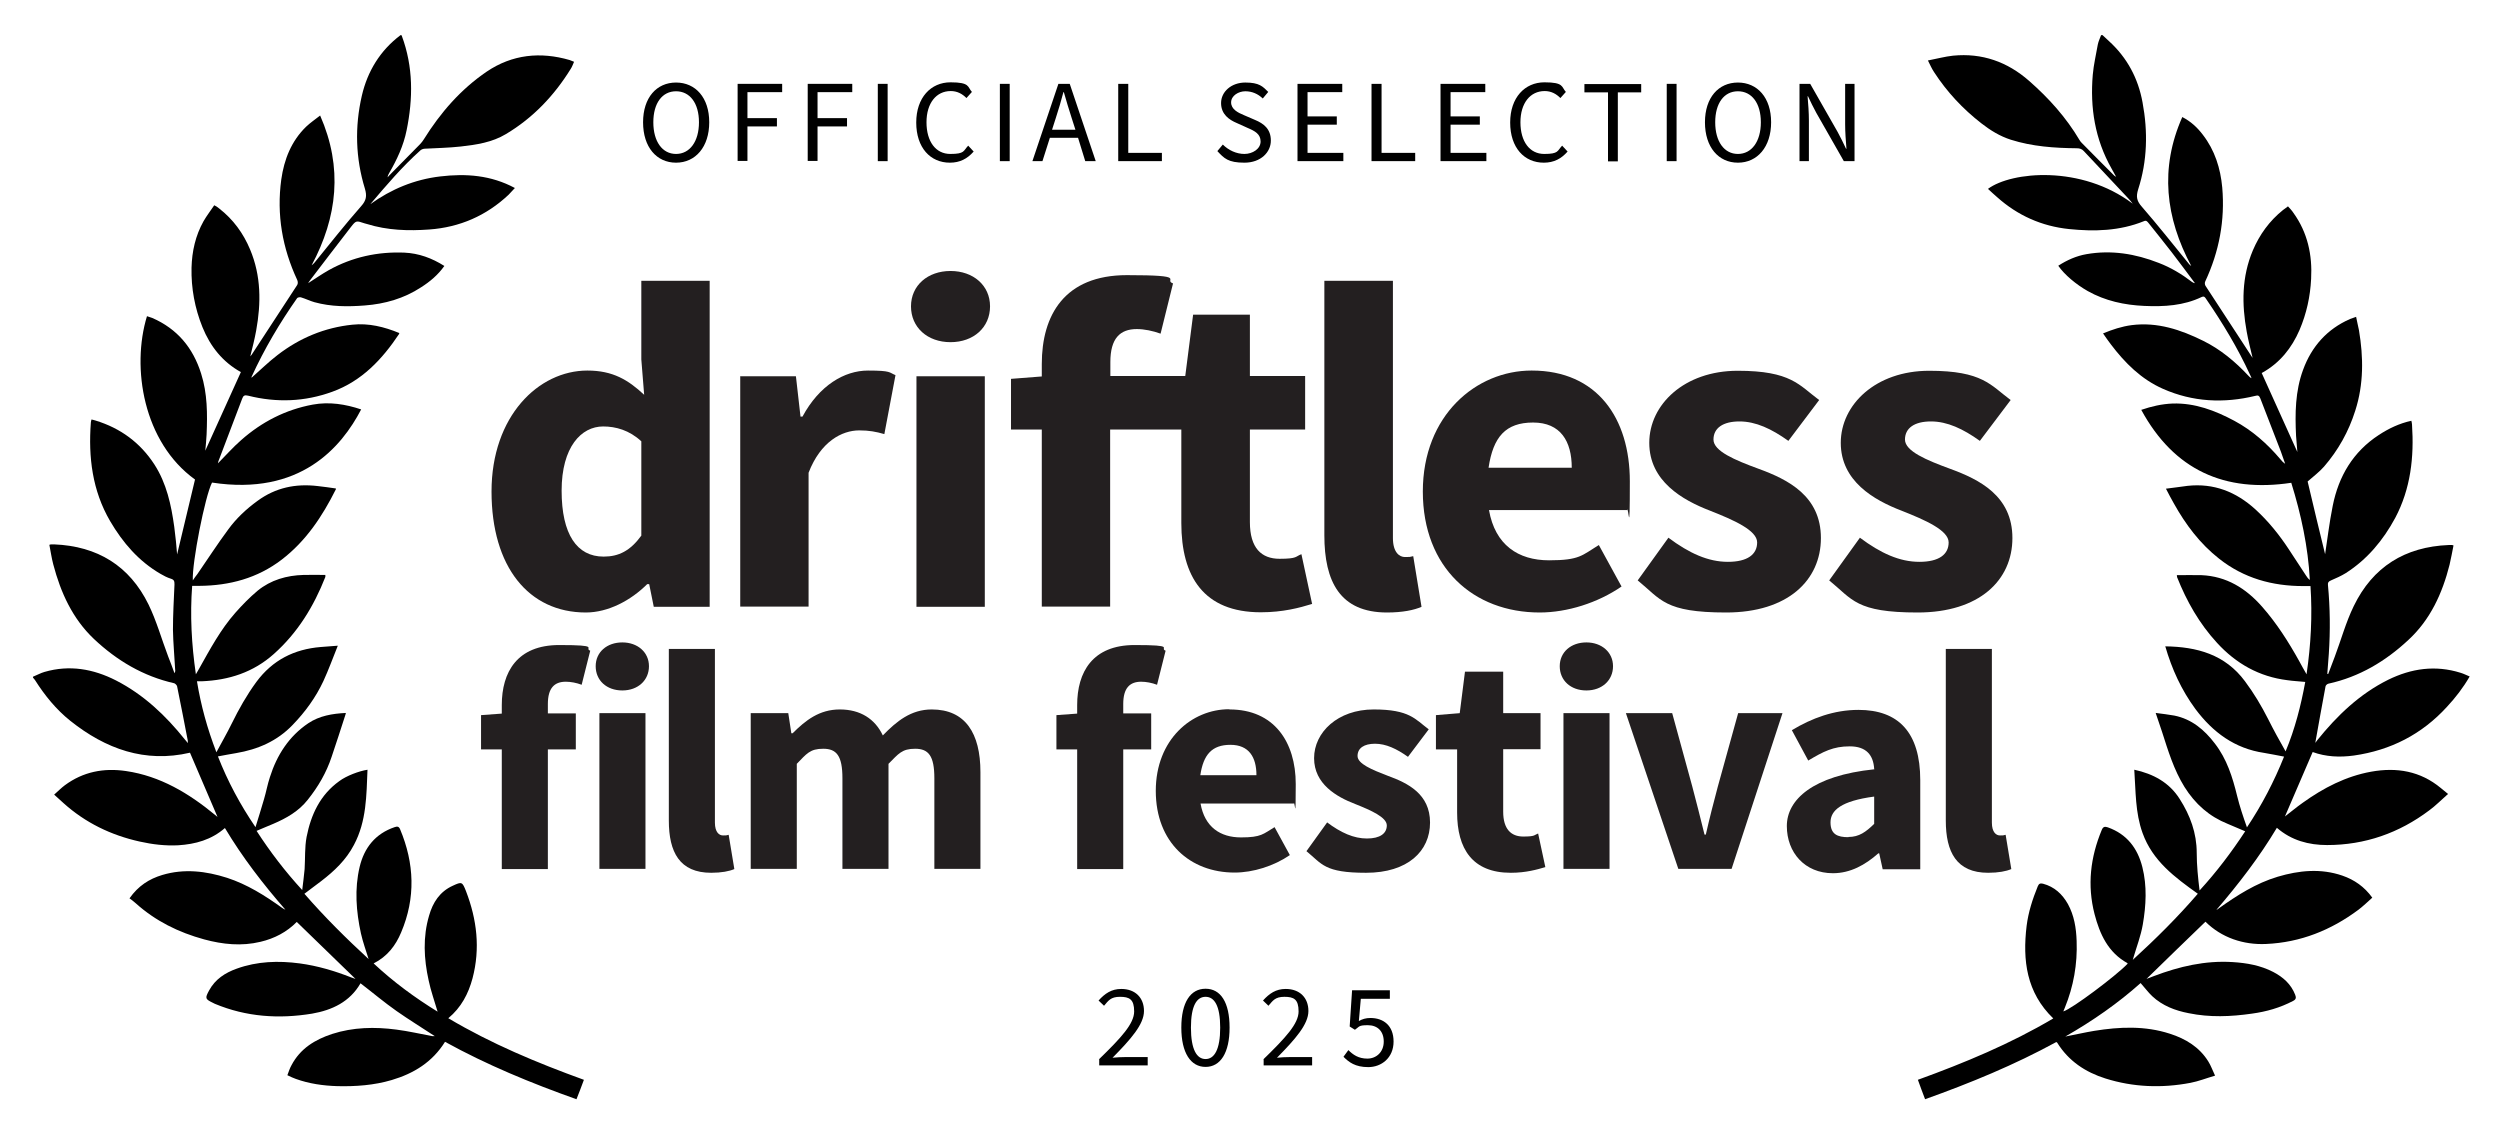 <?xml version="1.0" encoding="UTF-8"?>
<svg id="Layer_1" xmlns="http://www.w3.org/2000/svg" version="1.1" viewBox="0 0 1144.9 525.4">
  <!-- Generator: Adobe Illustrator 29.8.1, SVG Export Plug-In . SVG Version: 2.1.1 Build 2)  -->
  <defs>
    <style>
      .st0 {
        fill: #231f20;
      }
    </style>
  </defs>
  <path d="M184,16.4c5.3,14.2,5.2,28.7,2.2,43.3-1.4,7-4.4,13.4-8,19.6-.3.5-.6,1.1-.7,1.9.3-.3.6-.7.9-1,4.6-4.7,9.3-9.4,13.9-14.1.7-.7,1.3-1.5,1.8-2.3,7.6-12.2,16.9-22.9,28.8-31,11.7-7.9,24.6-9.2,38-5.3.6.2,1.1.4,2,.8-.5,1.1-.9,2.3-1.5,3.2-7.6,12.3-17.3,22.5-29.7,29.9-6.3,3.8-13.5,4.9-20.7,5.7-5.4.6-10.9.7-16.4,1-.7,0-1.5.3-2,.7-8.4,7.5-15.7,16.1-23,24.7,9.6-6.9,20.2-11.3,32-12.7,11.8-1.4,23.2-.6,34.2,5.3-1.1,1.2-2,2.2-2.9,3.1-10.2,9.6-22.4,14.9-36.3,15.9-9.6.7-19.2.4-28.5-2.5-.4-.1-.7-.2-1.1-.3-3.9-1.3-3.9-1.4-6.4,1.8-6.2,8-12.3,16-18.4,24-.4.5-.7,1-1.1,1.6,3.3-2.1,6.3-4.2,9.5-6,10.8-6,22.4-8.5,34.6-8,6.6.3,12.6,2.5,18.3,6.1-2.9,4.1-6.6,7.2-10.7,9.8-7.8,5.1-16.5,7.6-25.8,8.3-7.7.6-15.4.6-23-1.5-2.1-.6-4.1-1.6-6.1-2.2-.5-.2-1.5,0-1.8.3-8,11.4-15.1,23.4-20.9,36.1,0,.2,0,.5,0,.4,3.9-3.4,7.7-7.2,11.9-10.4,10.1-7.8,21.6-12.6,34.3-13.9,7.5-.8,14.6,1,21.4,3.8,0,.2.1.3,0,.4-7.8,11.7-17.1,21.6-30.6,26.5-12.6,4.6-25.5,5.1-38.6,1.8-1.6-.4-2.2,0-2.7,1.4-3.6,9.6-7.3,19.2-10.9,28.7-.1.3-.2.7-.2.9,3.6-3.6,6.9-7.4,10.7-10.7,9.4-8.3,20.3-13.9,32.7-16.2,7.6-1.4,15-.2,22.2,2.2-9,17.3-27.9,39.7-68.3,33.5-3.2,6.2-9.2,36.7-8.8,44.8.8-1.2,1.4-2,2.1-2.9,4.7-6.8,9.2-13.8,14.1-20.4,3.7-5.1,8.3-9.4,13.4-13.1,8.3-6.1,17.5-8,27.6-6.8,2.8.3,5.5.7,8.3,1.1,0,.2.1.3,0,.4-6.2,12.4-13.7,23.7-24.8,32.2-11.1,8.5-23.9,11.9-37.7,12-1.1,0-2.1,0-3.3,0-1,13.4-.3,26.7,1.7,40.5.7-1.2,1.1-1.9,1.5-2.6,5-8.9,9.8-17.9,16.6-25.6,3.2-3.6,6.5-7,10.2-10.1,6-4.9,13.3-7,21-7.2,3.3-.1,6.6,0,10,0,0,.4,0,.7,0,.9-5.3,13.5-12.7,25.6-23.6,35.3-9.4,8.4-20.6,12-33,12.5-.6,0-1.2,0-2.2,0,1.8,11,4.7,21.6,8.9,32.5,2.5-4.7,4.9-8.8,7-13.1,3.3-6.7,6.9-13.1,11.3-19.1,7.4-10,17.3-15,29.5-16,2.4-.2,4.8-.4,7.8-.6-2.3,5.7-4.2,11-6.6,16.2-3.5,7.5-8.3,14.1-14.1,20.1-7.1,7.4-15.9,11.2-25.9,12.9-2.7.4-5.4,1-8.3,1.5,4.5,11.5,10.2,22.1,17.2,32.4,1.3-4.3,2.7-8.5,3.9-12.8,1-3.3,1.6-6.8,2.7-10.1,3.2-10.1,8.7-18.7,17.6-24.7,5.1-3.4,11-4.4,17.2-4.7-.2.6-.2,1-.4,1.4-2,6.2-4,12.4-6.1,18.6-2.4,7.3-6.2,13.8-11,19.8-4.1,5.2-9.7,8.4-15.8,11-2.5,1-4.9,2.1-7.6,3.2,6.2,9.6,13.1,18.6,20.9,27.1.4-3.2.8-6.4,1.1-9.6.3-4.9,0-9.9.9-14.7,2-10.2,6.2-19.3,15-25.6,3.2-2.4,9-4.6,12.9-5.2-.5,11.7-.4,23.5-6.2,34.4-3.6,6.9-9,12-15,16.6-2.5,1.9-5.1,3.8-7.7,5.8,9.3,10.7,19.2,20.5,29.4,29.9-1.2-3.9-2.6-7.7-3.5-11.7-2.2-10.1-3-20.4-.6-30.5,2.1-8.8,7.2-15.2,16-18.2,1.2-.4,1.9-.4,2.5.9,6.6,15.7,7.2,31.5.5,47.3-2.5,6-6.3,11-12.6,14.2,9.1,8.5,18.9,15.7,29.3,22.1-1.4-4.8-3.1-9.5-4.1-14.3-2.2-9.9-2.7-19.9.2-29.7,1.7-6,4.9-11,10.9-13.7,4.1-1.9,4.3-1.8,6,2.5,5,13,6.6,26.2,3,39.9-1.9,7.1-5.2,13.4-11.1,18.3,19.7,11.7,40.6,20.4,62.1,28.2-1.1,3-2.2,5.9-3.4,8.9-20.8-7.4-41-15.7-60.2-26.3-5.8,9.3-14.3,14.5-24.4,17.5-8.1,2.4-16.5,3-24.9,2.8-6.5-.2-12.9-1.1-19-3.3-1.2-.4-2.4-1-3.9-1.7.6-1.6,1.1-3.2,1.9-4.6,4-7.6,10.7-11.7,18.6-14.3,9.6-3.1,19.5-3.3,29.4-2,5.5.7,11,2,16.5,3,.3,0,.7,0,1.1,0-5.9-3.9-11.8-7.5-17.5-11.5-5.7-4-11-8.5-16.5-12.7-4.9,8.5-13,12.3-22.2,13.9-15.2,2.5-30.1,1.5-44.5-4.5-.3-.1-.6-.3-.8-.4-3.7-1.8-3.8-2.1-1.8-5.8,2.8-5.1,7.3-8,12.6-9.9,9.4-3.4,19.1-3.7,28.9-2.4,8.1,1.1,15.9,3.4,23.5,6.4.6.2,1.1.4,2,.7-9.1-8.8-17.9-17.4-26.9-26.1-4.5,4.6-10.2,7.6-16.6,9.1-8.7,2.1-17.3,1.2-25.8-1.1-11.7-3.2-22.3-8.4-31.4-16.6-.9-.8-1.8-1.5-2.8-2.2,4-5.7,9-8.9,15-10.7,10-3,20-1.8,29.7,1.3,9.2,3,17.3,8.1,25.1,13.7.5.3,1,.7,1.6.9-10.2-11.7-19.7-24-27.7-37.4-6.2,5.4-13.5,7.4-21.4,7.9-5.9.3-11.8-.4-17.6-1.7-13.1-2.9-24.9-8.6-34.9-17.6-1.3-1.2-2.7-2.4-4.3-3.9,1.9-1.7,3.3-3.1,4.9-4.3,8.4-6.2,17.8-8,28-6.5,15.7,2.3,28.8,10.2,40.8,20.1.5.4.9.8,1.1.9-4.1-9.6-8.4-19.6-12.6-29.4-20.6,4.8-38.6-1.7-54.8-14.6-6.5-5.2-11.7-11.6-16.2-18.7-.3-.4-.6-.7-.9-1.1,0-.1,0-.2,0-.4,1.8-.7,3.5-1.7,5.3-2.2,11.4-3.3,22.3-1.4,32.7,3.9,12.7,6.5,22.8,16.1,31.6,27.1.4.5.8.9,1.3,1.6,0-.6,0-.9,0-1.1-1.6-8.3-3.2-16.6-4.9-24.9-.1-.5-.8-1.2-1.3-1.4-14.2-3.2-26.3-10.4-36.8-20.3-9.8-9.3-15.2-21.2-18.6-34.1-.8-3-1.2-6-1.8-9,.5-.1.6-.2.7-.2.5,0,1,0,1.5,0,19.8.8,34.5,9.8,43.2,27.5,3.7,7.6,6,15.9,9,23.8,1,2.6,2,5.1,2.9,7.7.4-.7.4-1.2.3-1.8-.3-6-.9-12-1-18.1,0-6.9.4-13.8.7-20.7,0-1.5-.1-2.2-1.7-2.7-1.6-.5-3.2-1.3-4.7-2.2-10-5.8-17.3-14.3-23.1-24.2-8.1-13.9-10-29.2-8.8-45.1,0-.5.2-.9.3-1.4.7.2,1.4.3,1.9.5,11.4,3.5,20.4,10.1,26.9,20.1,5.6,8.7,7.7,18.5,9.1,28.6.6,4.4,1,8.9,1.3,12.6,2.6-10.9,5.4-22.6,8.2-34.3-23.7-17.1-29.2-51.2-22-74.8.8.3,1.6.5,2.4.8,11.5,5,18.7,13.7,22.4,25.5,2.9,9.1,2.9,18.5,2.5,27.9-.1,2.5-.4,5-.6,7.4,5.4-12,10.9-24,16.3-36-8.3-4.6-14-11.7-17.6-20.6-3.5-8.7-5.2-17.8-5-27.2.2-7.5,1.8-14.7,5.5-21.3,1.5-2.6,3.3-4.9,4.9-7.3.7.4.9.5,1.1.6.4.3.8.6,1.2.9,6.4,5,11,11.3,14.1,18.7,5.1,12.1,5.1,24.6,2.8,37.2-.7,3.9-1.7,7.8-2.7,11.8.3-.3.4-.5.6-.7,7-10.7,13.9-21.3,20.9-32,.4-.6.3-1.7,0-2.3-6.8-14.6-9.5-29.9-7.3-46,1.3-9.2,4.6-17.6,11.4-24.2,1.9-1.8,4.1-3.3,6.4-5.1,10.5,23.9,7.9,46.5-3.9,68.6.6-.4.9-.8,1.3-1.2,7.1-8.7,14-17.5,21.4-25.9,2.3-2.6,2.7-4.6,1.7-8-4.3-14-4.7-28.3-1.4-42.6,2.6-11.2,8.4-20.7,17.7-27.7h.4Z"/>
  <path d="M963.2,16.4c.9.8,1.8,1.7,2.7,2.5,8.3,7.6,13.3,17,15.3,28,2.5,13.4,2.2,26.8-2,39.8-1.1,3.5-.6,5.4,1.7,8,7.4,8.5,14.4,17.4,21.5,26.1.3.4.6.7,1.1,1-11.8-22.1-14.5-44.7-4.1-68.2,3.9,2,6.9,4.8,9.4,8.1,5.5,7.1,8.1,15.4,8.9,24.2,1.3,15-1.4,29.3-7.8,43-.3.6-.2,1.6.2,2.1,6.9,10.6,13.8,21.2,20.7,31.7.2.3.4.6.8,1.2-1-4.2-2-8.1-2.7-12-2.3-12.6-2.3-25.1,2.8-37.2,3.1-7.3,7.6-13.5,13.8-18.5.7-.5,1.4-1,2.3-1.7.9,1,1.8,1.9,2.5,3,6.5,9,8.7,19.3,8.1,30.2-.4,8.1-2.1,15.9-5.3,23.4-3.6,8.3-9,15.1-17.1,19.6-.2,0-.3.2-.2.2,5.5,12.1,10.9,24.1,16.3,36.1-.2-2.4-.4-4.9-.6-7.4-.5-10.2-.4-20.4,3.2-30.2,3.9-10.7,11-18.7,21.5-23.3.8-.3,1.6-.6,2.8-1,.4,2.1.9,4.1,1.3,6.1,2.1,12.4,2.2,24.8-1.7,36.9-3,9.5-7.8,18.1-14.3,25.6-2.2,2.5-5,4.6-7.5,6.8,2.7,11.4,5.5,23.2,8,33.3,1-6.3,1.9-14.3,3.5-22.2,2.7-13.5,9.3-24.7,21.1-32.4,4.6-3,9.4-5.3,14.9-6.5.1.6.3,1.1.3,1.7,1,14.9-.6,29.4-7.7,42.8-5.5,10.2-12.8,19-22.7,25.3-2.1,1.3-4.4,2.3-6.7,3.3-1.2.5-1.5,1-1.4,2.1,1,10.5,1.1,21,.4,31.5-.2,3.1-.5,6.2-.7,9.2.1,0,.3,0,.4.1,1-2.6,2-5.3,3-7.9,2.9-7.7,5.1-15.8,8.7-23.2,8.7-18,23.5-27.2,43.5-28,.5,0,1,0,1.5,0,.1,0,.2,0,.7.2-.6,2.9-1.1,5.9-1.8,8.8-3.3,13.1-8.8,25.2-18.9,34.5-10.4,9.7-22.4,16.9-36.6,20-.5.1-1.2.7-1.3,1.2-1.6,8.7-3.2,17.3-4.7,25.9.2-.3.6-.7.9-1.2,9.1-11.3,19.4-21.2,32.5-27.7,10.6-5.2,21.6-6.8,33.1-3.2,1.4.4,2.7,1.1,4.2,1.7-3,5.2-6.5,9.7-10.4,13.9-11.5,12.6-25.8,19.9-42.6,22.3-6.5.9-12.9.6-18.9-1.6-4.3,10-8.6,20-12.7,29.5,2.4-1.8,5.2-4.2,8.2-6.3,9.5-6.8,19.7-12.1,31.3-14.2,11.7-2.1,22.5-.3,31.9,7.5,1,.8,2,1.6,3.3,2.7-3.2,2.8-5.7,5.4-8.6,7.5-13.8,10.4-29.5,15.9-46.8,15.9-8.4,0-16.3-2.1-23-7.9-8,13.4-17.5,25.7-27.7,37.6.4-.2.8-.4,1.1-.7,8.4-6,17-11.5,27-14.5,9.8-2.9,19.7-3.9,29.6-.5,5.5,1.9,10.1,5.1,13.7,10.1-2.1,1.9-4.1,3.8-6.3,5.5-12.6,9.4-26.6,15-42.3,15.7-10.4.5-20.5-2.9-27.8-10.2-8.9,8.6-17.8,17.2-27,26.2,1.4-.5,2.4-.9,3.4-1.3,11.6-4.4,23.5-7.2,36.1-6.4,6.4.4,12.7,1.5,18.5,4.5,4.6,2.4,8.2,5.6,10.1,10.5.5,1.3.4,2.1-1,2.8-5.9,3.1-12.2,4.9-18.8,5.8-9.7,1.4-19.3,1.8-29-.2-6.2-1.2-12-3.4-16.7-7.8-1.9-1.8-3.4-3.9-5.3-6-10.3,9.2-21.9,17.3-34.5,24.5,4.7-.9,9-1.9,13.2-2.6,11.7-1.9,23.3-2.4,34.7,1.3,7.2,2.3,13.5,6.1,17.6,12.7,1.2,1.9,1.9,4,3.1,6.5-4.1,1.2-7.6,2.6-11.3,3.3-13.1,2.5-26.2,2-38.9-2-9.2-2.9-16.9-8-22.1-16.4,0,0-.2-.2-.4-.3-19.2,10.5-39.4,18.8-60.1,26.2-1.1-2.9-2.2-5.8-3.3-8.9,21.5-7.8,42.4-16.5,62-28.1-12.3-11.9-14.1-26.6-12.2-42.4.8-6.3,2.7-12.2,5.1-18.1.5-1.2,1.1-1.5,2.4-1.2,5.2,1.4,8.8,4.7,11.4,9.3,2.9,5.3,3.8,11,4,16.9.4,10.6-1.4,20.8-5.4,30.6-.2.6-.5,1.1-.7,1.7,4-1.2,24-16.2,29.4-21.8,0-.1,0-.3,0-.3-8.9-4.9-12.7-13.3-15.1-22.5-3.4-13.2-1.9-26,3.3-38.5.6-1.5,1.4-1.7,2.8-1.2,8.7,3.1,13.6,9.5,15.8,18.2,2.2,8.7,1.7,17.6.2,26.3-.9,5.2-2.8,10.1-4.3,15.2,0,.2-.1.4-.3,1,10.6-9.7,20.5-19.5,29.8-30.3-10.5-7.5-20.7-15-25.3-27.8-3.4-9.4-3.1-19.2-3.8-29,8.7,1.9,16,5.8,20.8,13.4,4.8,7.5,7.8,15.6,7.8,24.7,0,5.7.6,11.4,1.3,17.2,7.8-8.5,14.6-17.5,20.9-27.1-2.8-1.2-5.4-2.3-8-3.4-8.5-3.4-14.9-9.1-19.8-16.9-4.9-7.9-7.5-16.6-10.3-25.3-.9-2.7-1.8-5.4-2.9-8.6,3,.4,5.8.7,8.5,1.2,8,1.6,13.8,6.5,18.6,12.8,5.5,7.1,8.1,15.4,10.2,24,1.2,4.9,2.8,9.6,4.5,14.4,6.8-10.2,12.4-20.9,17-32.4-3.2-.6-6.1-1.2-9.1-1.7-13.5-2-23.5-9.4-31.5-20.1-6.4-8.7-10.8-18.3-13.8-28.7,14.5.2,27.4,3.7,36.5,16,4.1,5.5,7.5,11.2,10.6,17.3,2.5,5,5.2,9.9,8,14.8,4.3-10.3,7-20.9,9-31.8-2.8-.3-5.5-.4-8.2-.8-12.9-1.6-23.5-7.6-32.2-17.1-8.1-8.8-13.9-19-18.3-30.1,0-.2,0-.4-.1-.9,3.8,0,7.6-.1,11.3,0,11.4.5,20.3,6,27.7,14.4,6.7,7.6,12.1,16.1,17,24.9,1,1.9,2.1,3.8,3.4,6.1,2-13.7,2.7-26.9,1.8-40.4-1.1,0-2.2,0-3.3,0-14.2,0-27.2-3.6-38.5-12.5-8.8-6.9-15.4-15.7-20.8-25.4-1.2-2.1-2.3-4.2-3.6-6.7,3.5-.4,6.7-.9,9.9-1.3,12-1.3,22.2,2.7,31.1,10.8,5.9,5.4,10.9,11.6,15.3,18.3,2.6,4,5.2,7.9,7.8,11.9.5.8,1,1.5,1.8,2.1-.8-15.2-4-30-8.5-44.5-30.5,4.6-53.7-5.8-68.7-33.4,4.7-1.6,9.4-2.7,14.4-2.9,10.2-.3,19.4,3.2,28.2,7.9,8.2,4.4,15.1,10.5,21.1,17.6.6.8,1.3,1.5,2.2,2.1-.7-1.9-1.3-3.8-2-5.7-3.1-8.1-6.3-16.2-9.4-24.3-.5-1.2-1-1.5-2.3-1.1-14.4,3.5-28.6,2.8-42.2-3.2-10-4.4-17.5-11.9-24-20.5-1.2-1.5-2.2-3.1-3.5-4.9,4.3-1.8,8.6-3.2,13.1-3.8,11.8-1.5,22.5,2.1,32.8,7.2,7.9,3.9,14.6,9.5,20.6,15.9.4.4.8.9,1.5,1.2-.2-.5-.4-1.1-.7-1.6-5.6-12.2-12.5-23.6-20.1-34.7-.5-.7-.8-1.4-2-.9-8.3,4-17.2,4.5-26.3,4.1-9.1-.4-17.9-2.3-25.9-6.8-5.3-3-10.7-7.5-13.5-11.6,4-2.6,8.3-4.5,12.9-5.3,11.4-2,22.4-.2,33.1,4,5.5,2.1,10.5,5.1,15.2,8.7.4.3.8.5,1.4.6-3.5-4.7-7-9.4-10.6-14.1-3.5-4.5-7.1-9-10.7-13.5-.6-.7-1-1.3-2.1-.8-11.1,4.5-22.7,4.8-34.3,3.6-12.5-1.3-23.5-6.2-32.9-14.6-1.4-1.2-2.8-2.5-4.2-3.8,10.8-8,42.8-11,66.3,6.8-.7-.9-1.4-1.8-2.2-2.6-6.7-7.2-13.5-14.3-20.2-21.5-.9-1-1.9-1.3-3.3-1.3-10.2-.1-20.3-.8-30.1-3.9-5-1.6-9.4-4.3-13.5-7.5-8.5-6.6-15.8-14.4-21.7-23.5-1-1.5-1.7-3.1-2.8-5.3,4.2-.8,7.8-1.8,11.5-2.2,13.3-1.3,24.9,2.8,34.9,11.6,9,7.9,16.9,16.7,23,27,.3.5.6.9,1,1.3,5,5.1,10,10.1,15,15.1.1.1.3.2.8.5-.8-1.5-1.5-2.7-2.1-3.8-7.6-13.4-9.9-27.9-8.6-43,.4-4.6,1.5-9.2,2.3-13.8.3-1.5,1-2.9,1.5-4.3.2,0,.5,0,.7,0Z"/>
  <g>
    <g>
      <path class="st0" d="M269,169.7c11.7,0,18.7,4.3,26,11.1l-1.3-16.2v-36h31.3v149.3h-25.6l-2.1-10.4h-.9c-7.5,7.5-17.9,13-28.1,13-26.2,0-43.2-20.9-43.2-55.4s21.5-55.4,43.9-55.4ZM276.5,254.9c6.8,0,12.1-2.6,17.2-9.6v-43.2c-5.5-5.1-11.7-6.8-17.5-6.8-10,0-19,9.4-19,29.4s7,30.2,19.2,30.2Z"/>
      <path class="st0" d="M338.9,172.3h25.6l2.1,18.5h.9c7.7-14.3,19.2-21.1,30-21.1s9.6.9,12.6,2.1l-5.1,27c-3.8-1.1-7-1.7-11.5-1.7-7.9,0-17.7,5.1-23.2,19.4v61.3h-31.3v-105.6Z"/>
      <path class="st0" d="M417.2,140.3c0-9.6,7.7-16.2,18.1-16.2s18.1,6.6,18.1,16.2-7.5,16.4-18.1,16.4-18.1-6.8-18.1-16.4ZM419.7,172.3h31.3v105.6h-31.3v-105.6Z"/>
      <path class="st0" d="M600.8,276.6c-5.5,1.7-13.2,3.8-23.4,3.8-26.2,0-36.4-16.4-36.4-40.9v-42.8h-32.6v81.1h-31.3v-81.1h-14.1v-23.2l14.1-1.1v-5.7c0-22.4,10.4-40.7,39-40.7s16.4,2.1,21.1,3.8l-5.7,23c-3.6-1.3-7.5-2.1-10.9-2.1-7.7,0-12.1,4.3-12.1,15.1v6.4h34.3l3.6-28.1h26v28.1h25.3v24.5h-25.3v42.4c0,11.9,5.3,16.8,13.6,16.8s7.2-1.1,10-2.1l4.9,22.8Z"/>
      <path class="st0" d="M606.6,128.6h31.3v117.8c0,6.6,3,8.7,5.5,8.7s2.1,0,3.8-.4l3.8,23.2c-3.4,1.5-8.7,2.6-15.8,2.6-21.5,0-28.7-14.1-28.7-35.4v-116.5Z"/>
      <path class="st0" d="M701.5,169.7c30,0,44.9,21.9,44.9,50.7s-.6,10.6-1.3,13.2h-63.2c2.8,16,13.4,23,27.5,23s15.1-2.3,22.8-7l10.4,19c-10.9,7.5-24.9,11.9-37.5,11.9-30.2,0-53.5-20.4-53.5-55.4s24.5-55.4,49.8-55.4ZM719.8,214.2c0-12.1-5.1-20.7-17.7-20.7s-18.3,6.6-20.4,20.7h38.1Z"/>
      <path class="st0" d="M764,246.2c9.6,7.2,18.3,11.1,27.3,11.1s13.4-3.4,13.4-8.9-10.6-10.2-21.5-14.5c-12.8-4.9-27.9-13.6-27.9-31.1s16-33,40.5-33,28.1,6.6,37.3,13.4l-14.1,18.7c-7.7-5.5-14.9-8.9-22.4-8.9s-11.9,3-11.9,8.3,9.8,9.4,20.7,13.4c13.4,4.9,28.5,12.4,28.5,31.7s-15.1,34.1-43.4,34.1-29.8-6-40.5-14.7l14.1-19.6Z"/>
      <path class="st0" d="M851.7,246.2c9.6,7.2,18.3,11.1,27.3,11.1s13.4-3.4,13.4-8.9-10.6-10.2-21.5-14.5c-12.8-4.9-27.9-13.6-27.9-31.1s16-33,40.5-33,28.1,6.6,37.3,13.4l-14.1,18.7c-7.7-5.5-14.9-8.9-22.4-8.9s-11.9,3-11.9,8.3,9.8,9.4,20.7,13.4c13.4,4.9,28.5,12.4,28.5,31.7s-15.1,34.1-43.4,34.1-29.8-6-40.5-14.7l14.1-19.6Z"/>
    </g>
    <g>
      <path class="st0" d="M266.4,313.6c-2.4-.9-5-1.4-7.3-1.4-5.2,0-8.2,2.9-8.2,10.2v4.3h12.8v16.5h-12.8v54.8h-21.1v-54.8h-9.5v-15.7l9.5-.7v-3.9c0-15.1,7-27.5,26.3-27.5s11.1,1.4,14.2,2.6l-3.9,15.5Z"/>
      <path class="st0" d="M272.8,305.1c0-6.5,5.2-10.9,12.2-10.9s12.2,4.5,12.2,10.9-5,11.1-12.2,11.1-12.2-4.6-12.2-11.1ZM274.5,326.6h21.1v71.3h-21.1v-71.3Z"/>
      <path class="st0" d="M306.3,297.2h21.1v79.5c0,4.5,2,5.9,3.7,5.9s1.4,0,2.6-.3l2.6,15.7c-2.3,1-5.9,1.7-10.6,1.7-14.5,0-19.4-9.5-19.4-23.9v-78.6Z"/>
      <path class="st0" d="M343.8,326.6h17.2l1.4,9.2h.6c5.9-5.9,12.2-10.9,21.6-10.9s16.1,4.3,19.7,11.9c6.3-6.5,12.9-11.9,22.4-11.9,15.4,0,22.3,10.9,22.3,28.7v44.3h-21.1v-41.5c0-10.3-2.7-13.5-8.8-13.5s-7.6,2.3-12.2,6.9v48.1h-21.1v-41.5c0-10.3-2.7-13.5-8.8-13.5s-7.6,2.3-12.1,6.9v48.1h-21.1v-71.3Z"/>
      <path class="st0" d="M529.9,313.6c-2.4-.9-5-1.4-7.3-1.4-5.2,0-8.2,2.9-8.2,10.2v4.3h12.8v16.5h-12.8v54.8h-21.1v-54.8h-9.5v-15.7l9.5-.7v-3.9c0-15.1,7-27.5,26.3-27.5s11.1,1.4,14.2,2.6l-3.9,15.5Z"/>
      <path class="st0" d="M563.1,324.9c20.3,0,30.3,14.8,30.3,34.2s-.4,7.2-.9,8.9h-42.7c1.9,10.8,9.1,15.5,18.5,15.5s10.2-1.6,15.4-4.7l7,12.8c-7.3,5-16.8,8-25.3,8-20.4,0-36.1-13.8-36.1-37.4s16.5-37.4,33.6-37.4ZM575.4,355c0-8.2-3.4-13.9-11.9-13.9s-12.4,4.5-13.8,13.9h25.7Z"/>
      <path class="st0" d="M607.6,376.5c6.5,4.9,12.4,7.5,18.4,7.5s9.1-2.3,9.1-6-7.2-6.9-14.5-9.8c-8.6-3.3-18.8-9.2-18.8-21s10.8-22.3,27.3-22.3,19,4.5,25.2,9.1l-9.5,12.6c-5.2-3.7-10.1-6-15.1-6s-8,2-8,5.6,6.6,6.3,13.9,9.1c9.1,3.3,19.3,8.3,19.3,21.4s-10.2,23-29.3,23-20.1-4-27.3-9.9l9.5-13.2Z"/>
      <path class="st0" d="M667.4,343.2h-9.8v-15.7l10.9-.9,2.4-19h17.5v19h17.1v16.5h-17.1v28.6c0,8,3.6,11.4,9.2,11.4s4.9-.7,6.8-1.4l3.3,15.4c-3.7,1.1-8.9,2.6-15.8,2.6-17.7,0-24.6-11.1-24.6-27.6v-28.9Z"/>
      <path class="st0" d="M714.3,305.1c0-6.5,5.2-10.9,12.2-10.9s12.2,4.5,12.2,10.9-5,11.1-12.2,11.1-12.2-4.6-12.2-11.1ZM716,326.6h21.1v71.3h-21.1v-71.3Z"/>
      <path class="st0" d="M744.5,326.6h21.3l9.2,33.6c1.9,7,3.7,14.5,5.6,22h.6c1.7-7.5,3.6-14.9,5.5-22l9.3-33.6h20.3l-23.3,71.3h-24.4l-24-71.3Z"/>
      <path class="st0" d="M858.3,352.1c-.4-6.3-3.6-10.3-11.2-10.3s-12.1,2.4-19,6.5l-7.5-13.9c9.1-5.5,19.3-9.3,30.5-9.3,18.3,0,28.3,10.3,28.3,32.2v40.8h-17.2l-1.6-7.3h-.4c-6,5.3-12.8,9.1-20.8,9.1-12.9,0-21.1-9.5-21.1-21.6s11.9-23.1,40.1-26ZM846.5,383.3c4.9,0,8-2.3,11.8-6v-12.5c-15.1,2-20,6.3-20,11.8s3.2,6.8,8.2,6.8Z"/>
      <path class="st0" d="M891.1,297.2h21.1v79.5c0,4.5,2,5.9,3.7,5.9s1.4,0,2.6-.3l2.6,15.7c-2.3,1-5.9,1.7-10.6,1.7-14.5,0-19.4-9.5-19.4-23.9v-78.6Z"/>
    </g>
  </g>
  <g>
    <path d="M294.5,56c0-11.3,6.2-18.2,15.1-18.2s15.2,6.9,15.2,18.2-6.3,18.5-15.2,18.5-15.1-7.1-15.1-18.5ZM320.1,56c0-8.8-4.2-14.2-10.5-14.2s-10.4,5.4-10.4,14.2,4.1,14.5,10.4,14.5,10.5-5.7,10.5-14.5Z"/>
    <path d="M337.8,38.4h20.4v3.8h-15.9v11.9h13.5v3.8h-13.5v15.8h-4.5v-35.4Z"/>
    <path d="M369.9,38.4h20.4v3.8h-15.9v11.9h13.5v3.8h-13.5v15.8h-4.5v-35.4Z"/>
    <path d="M402,38.4h4.5v35.4h-4.5v-35.4Z"/>
    <path d="M419.6,56.1c0-11.4,6.7-18.4,15.7-18.4s7.7,2.1,9.8,4.4l-2.5,2.8c-1.9-1.9-4.2-3.2-7.2-3.2-6.6,0-11.1,5.5-11.1,14.3s4.2,14.5,10.9,14.5,5.9-1.4,8.2-3.8l2.5,2.7c-2.9,3.3-6.3,5.1-10.9,5.1-8.9,0-15.4-6.8-15.4-18.4Z"/>
    <path d="M457.9,38.4h4.5v35.4h-4.5v-35.4Z"/>
    <path d="M484.7,38.4h5.2l11.9,35.4h-4.8l-3.3-10.7h-12.9l-3.4,10.7h-4.6l11.9-35.4ZM481.9,59.4h10.6l-1.7-5.3c-1.3-3.9-2.4-7.8-3.6-11.9h-.2c-1.1,4.1-2.2,8-3.5,11.9l-1.7,5.3Z"/>
    <path d="M512.2,38.4h4.5v31.6h15.4v3.8h-20v-35.4Z"/>
    <path d="M557.5,69.2l2.5-3c2.6,2.6,6.2,4.3,9.9,4.3s7.4-2.3,7.4-5.7-2.6-4.8-5.9-6.2l-5.1-2.3c-3.3-1.4-7.1-3.9-7.1-9.1s4.7-9.4,11.1-9.4,8,1.8,10.5,4.3l-2.5,3c-2.2-2.1-4.9-3.3-8-3.3s-6.5,2-6.5,5.1,3.1,4.7,5.8,5.8l5.1,2.2c4.1,1.7,7.3,4.2,7.3,9.5s-4.6,10.1-12.1,10.1-9.3-2-12.4-5.3Z"/>
    <path d="M594.3,38.4h20.4v3.8h-15.9v11.1h13.4v3.8h-13.4v12.9h16.4v3.8h-21v-35.4Z"/>
    <path d="M628.2,38.4h4.5v31.6h15.4v3.8h-20v-35.4Z"/>
    <path d="M659.8,38.4h20.4v3.8h-15.9v11.1h13.4v3.8h-13.4v12.9h16.4v3.8h-21v-35.4Z"/>
    <path d="M691.6,56.1c0-11.4,6.7-18.4,15.7-18.4s7.7,2.1,9.8,4.4l-2.5,2.8c-1.9-1.9-4.2-3.2-7.2-3.2-6.6,0-11.1,5.5-11.1,14.3s4.2,14.5,10.9,14.5,5.9-1.4,8.2-3.8l2.5,2.7c-2.9,3.3-6.3,5.1-10.9,5.1-8.9,0-15.4-6.8-15.4-18.4Z"/>
    <path d="M736.3,42.3h-10.7v-3.8h26v3.8h-10.7v31.6h-4.5v-31.6Z"/>
    <path d="M763.3,38.4h4.5v35.4h-4.5v-35.4Z"/>
    <path d="M780.8,56c0-11.3,6.2-18.2,15.1-18.2s15.2,6.9,15.2,18.2-6.3,18.5-15.2,18.5-15.1-7.1-15.1-18.5ZM806.4,56c0-8.8-4.2-14.2-10.5-14.2s-10.4,5.4-10.4,14.2,4.1,14.5,10.4,14.5,10.5-5.7,10.5-14.5Z"/>
    <path d="M824.1,38.4h4.9l12.6,22.1c1.3,2.4,2.6,5,3.8,7.6h.2c-.3-3.7-.6-7.6-.6-11.2v-18.5h4.3v35.4h-4.9l-12.6-22.1c-1.3-2.4-2.6-5-3.8-7.6h-.2c.3,3.6.6,7.4.6,11.1v18.6h-4.3v-35.4Z"/>
  </g>
  <g>
    <path d="M503.2,485.2c10.3-10,16.2-16.4,16.2-22s-2.2-6.7-6.5-6.7-5.3,1.8-7.3,4.1l-2.5-2.4c2.9-3.2,5.9-5.3,10.4-5.3,6.4,0,10.4,4,10.4,10.1s-6,12.9-14.4,21.4c1.9-.2,4-.3,5.8-.3h10.3v3.8h-22.2v-2.8Z"/>
    <path d="M541,470.6c0-11.6,4.2-17.8,11.1-17.8s11,6.2,11,17.8-4.2,18-11,18-11.1-6.4-11.1-18ZM558.8,470.6c0-10.1-2.7-14.1-6.7-14.1s-6.7,4-6.7,14.1,2.7,14.4,6.7,14.4,6.7-4.3,6.7-14.4Z"/>
    <path d="M578.5,485.2c10.3-10,16.2-16.4,16.2-22s-2.2-6.7-6.5-6.7-5.3,1.8-7.3,4.1l-2.5-2.4c2.9-3.2,5.9-5.3,10.4-5.3,6.4,0,10.4,4,10.4,10.1s-6,12.9-14.4,21.4c1.9-.2,4-.3,5.8-.3h10.3v3.8h-22.2v-2.8Z"/>
    <path d="M615.3,483.9l2.2-3c2.1,2.1,4.6,3.9,8.7,3.9s7.5-3,7.5-7.8-2.9-7.5-7.3-7.5-3.8.7-5.9,2.1l-2.4-1.5,1.1-16.6h17.3v3.9h-13.3l-.9,10.2c1.6-.9,3.2-1.4,5.3-1.4,5.8,0,10.6,3.3,10.6,10.8s-5.6,11.7-11.6,11.7-8.9-2.3-11.3-4.7Z"/>
  </g>
</svg>